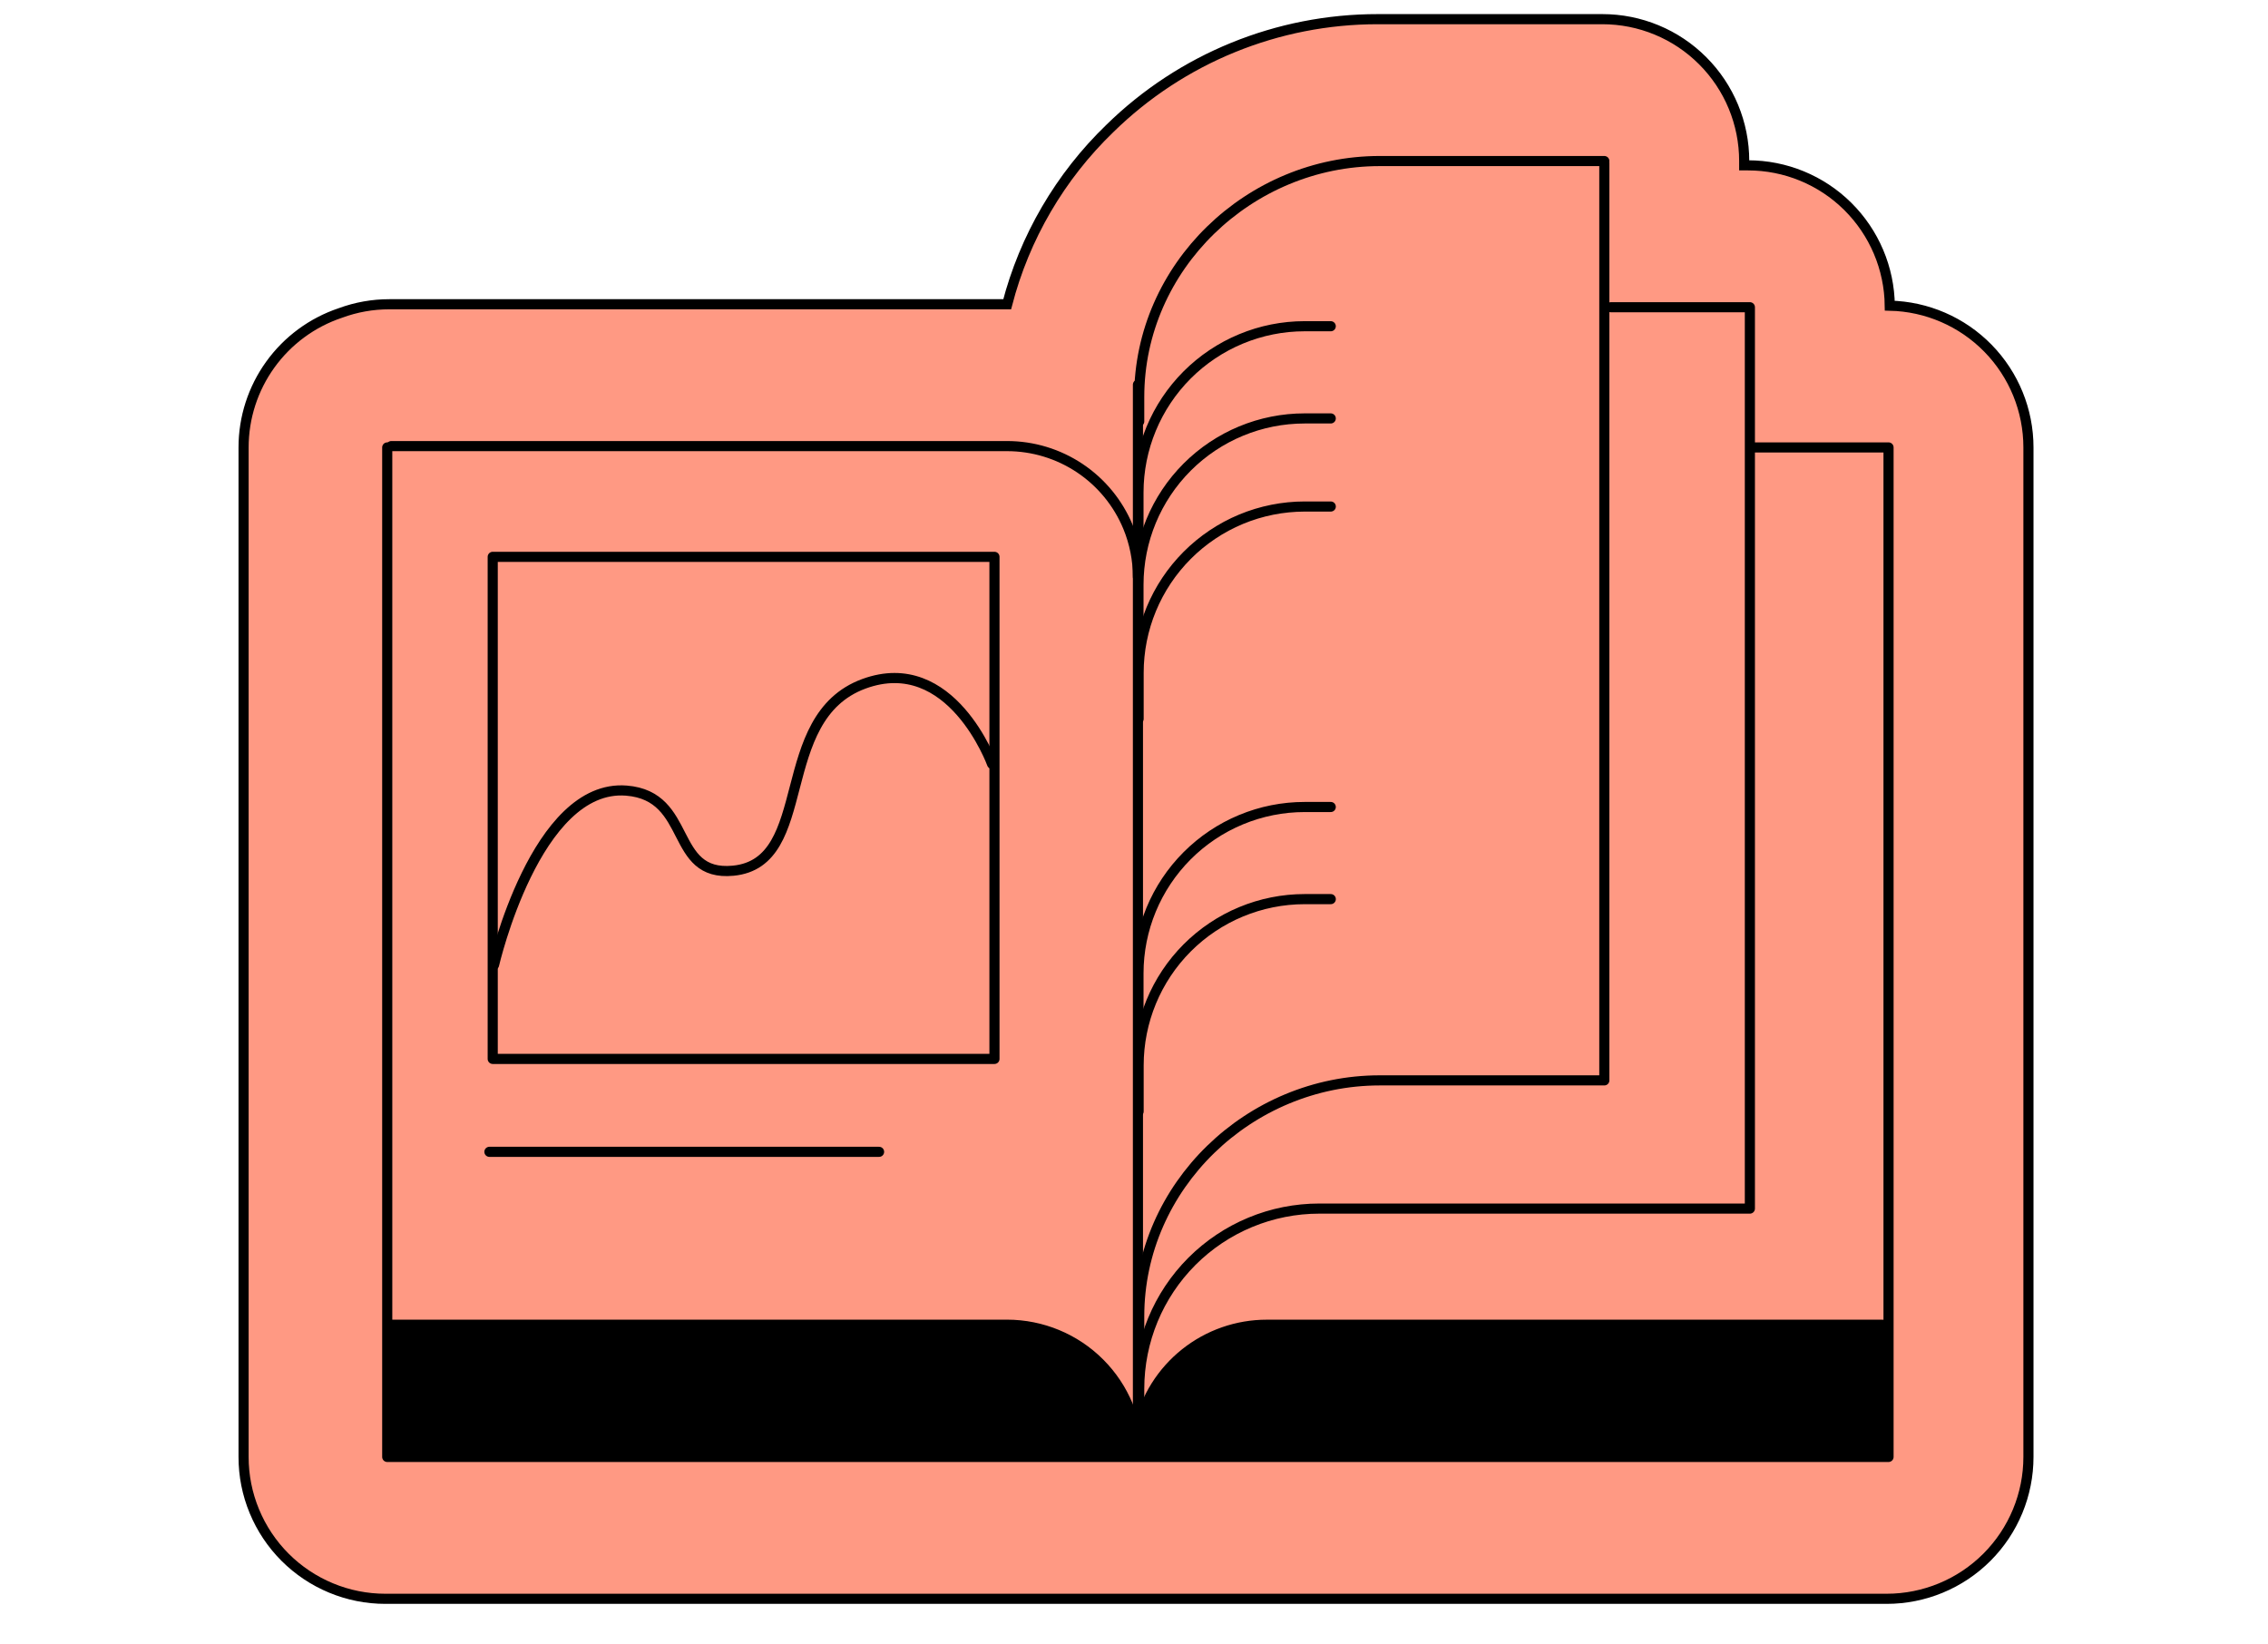 <svg width="80" height="58" viewBox="0 0 80 58" fill="none" xmlns="http://www.w3.org/2000/svg">
<g clip-path="url(#clip0_234_9937)">
<g clip-path="url(#clip1_234_9937)">
<path d="M66.659 10.781C66.644 9.463 66.111 8.205 65.175 7.278C64.239 6.351 62.975 5.832 61.658 5.832H61.524V5.68C61.524 4.353 60.998 3.08 60.059 2.142C59.595 1.677 59.044 1.308 58.437 1.057C57.83 0.805 57.18 0.676 56.523 0.676H48.599C45.065 0.673 41.67 2.058 39.146 4.533C37.392 6.226 36.139 8.371 35.527 10.731H13.735C13.145 10.73 12.561 10.834 12.008 11.038C11.012 11.371 10.147 12.008 9.534 12.86C8.921 13.711 8.591 14.734 8.592 15.783V51.386C8.591 52.043 8.72 52.694 8.972 53.301C9.223 53.908 9.591 54.46 10.056 54.925C10.52 55.389 11.072 55.758 11.679 56.009C12.286 56.261 12.936 56.39 13.593 56.39H66.549C67.875 56.39 69.147 55.863 70.085 54.925C71.023 53.986 71.55 52.713 71.55 51.386V15.782C71.55 14.474 71.038 13.219 70.124 12.284C69.21 11.349 67.966 10.81 66.659 10.781Z" fill="#FF9983" stroke="black" stroke-width="0.357" stroke-miterlimit="10"/>
<path d="M40.183 50.306C40.417 49.287 40.99 48.378 41.807 47.727C42.625 47.076 43.639 46.722 44.684 46.723H66.621V51.385H40.143V51.338C40.143 51.149 40.132 50.959 40.108 50.771C40.116 50.689 40.128 50.609 40.143 50.531C40.15 50.454 40.165 50.381 40.183 50.306Z" fill="black"/>
<path d="M40.104 50.771C40.127 50.959 40.139 51.149 40.139 51.338V51.385H13.66V46.723H35.524C36.65 46.723 37.737 47.135 38.58 47.88C39.423 48.626 39.965 49.654 40.104 50.771Z" fill="black"/>
<path d="M13.659 15.781V51.386H66.615V15.781H61.771M40.139 51.104V13.568" stroke="black" stroke-width="0.357" stroke-linecap="round" stroke-linejoin="round"/>
<path d="M56.822 10.836H61.724V42.627H46.534C45.7 42.627 44.874 42.791 44.103 43.111C43.333 43.43 42.633 43.898 42.043 44.488C40.852 45.68 40.184 47.296 40.184 48.981V51.104" stroke="black" stroke-width="0.357" stroke-linecap="round" stroke-linejoin="round"/>
<path d="M40.184 47.289V46.425C40.184 41.83 44.073 38.105 48.666 38.105H56.59V5.75M56.59 5.68H48.666C44.073 5.68 40.184 9.406 40.184 14.002V14.864" stroke="black" stroke-width="0.357" stroke-linecap="round" stroke-linejoin="round"/>
<path d="M46.94 11.506H46.018C45.248 11.506 44.486 11.658 43.776 11.953C43.065 12.248 42.419 12.68 41.875 13.224C40.776 14.324 40.158 15.816 40.158 17.37V18.995" stroke="black" stroke-width="0.357" stroke-linecap="round" stroke-linejoin="round"/>
<path d="M46.94 14.758H46.018C44.464 14.758 42.974 15.376 41.875 16.475C40.776 17.575 40.158 19.066 40.158 20.621V22.246M46.94 28.463H46.018C45.248 28.463 44.486 28.615 43.776 28.91C43.065 29.205 42.419 29.637 41.875 30.182C40.776 31.282 40.158 32.773 40.158 34.328V35.951" stroke="black" stroke-width="0.357" stroke-linecap="round" stroke-linejoin="round"/>
<path d="M46.941 31.712H46.019C44.465 31.713 42.975 32.332 41.877 33.431C40.779 34.531 40.163 36.022 40.163 37.576V39.201M46.941 17.865H46.019C45.25 17.866 44.488 18.018 43.777 18.313C43.066 18.609 42.421 19.041 41.877 19.586C40.779 20.686 40.162 22.177 40.163 23.732V25.355M13.802 46.723H35.524C36.748 46.724 37.922 47.21 38.787 48.076C39.652 48.941 40.139 50.115 40.139 51.339" stroke="black" stroke-width="0.357" stroke-linecap="round" stroke-linejoin="round"/>
<path d="M66.404 46.724H44.685C43.64 46.723 42.626 47.077 41.808 47.728C40.99 48.379 40.417 49.288 40.184 50.307C40.166 50.381 40.151 50.456 40.139 50.532C40.127 50.609 40.112 50.699 40.104 50.772C40.079 50.96 40.067 51.15 40.068 51.339M13.802 15.734H35.524C36.437 15.734 37.329 16.005 38.088 16.512C38.847 17.019 39.438 17.74 39.788 18.583C40.019 19.143 40.139 19.744 40.139 20.35M17.263 40.625H31.008M35.078 26.943V37.348H17.38V19.64H35.078V26.943Z" stroke="black" stroke-width="0.357" stroke-linecap="round" stroke-linejoin="round"/>
<path d="M17.427 34.032C17.427 34.032 18.9 27.63 22.095 27.885C24.448 28.073 23.595 30.929 25.861 30.71C28.78 30.429 27.213 25.313 30.474 24.117C33.558 22.988 34.993 26.943 34.993 26.943" stroke="black" stroke-width="0.357" stroke-linecap="round" stroke-linejoin="round"/>
</g>
</g>
<defs>
<clipPath id="clip0_234_9937">
<rect width="80" height="57.14" fill="white"/>
</clipPath>
<clipPath id="clip1_234_9937">
<rect width="80" height="57.14" fill="white"/>
</clipPath>
</defs>
</svg>

